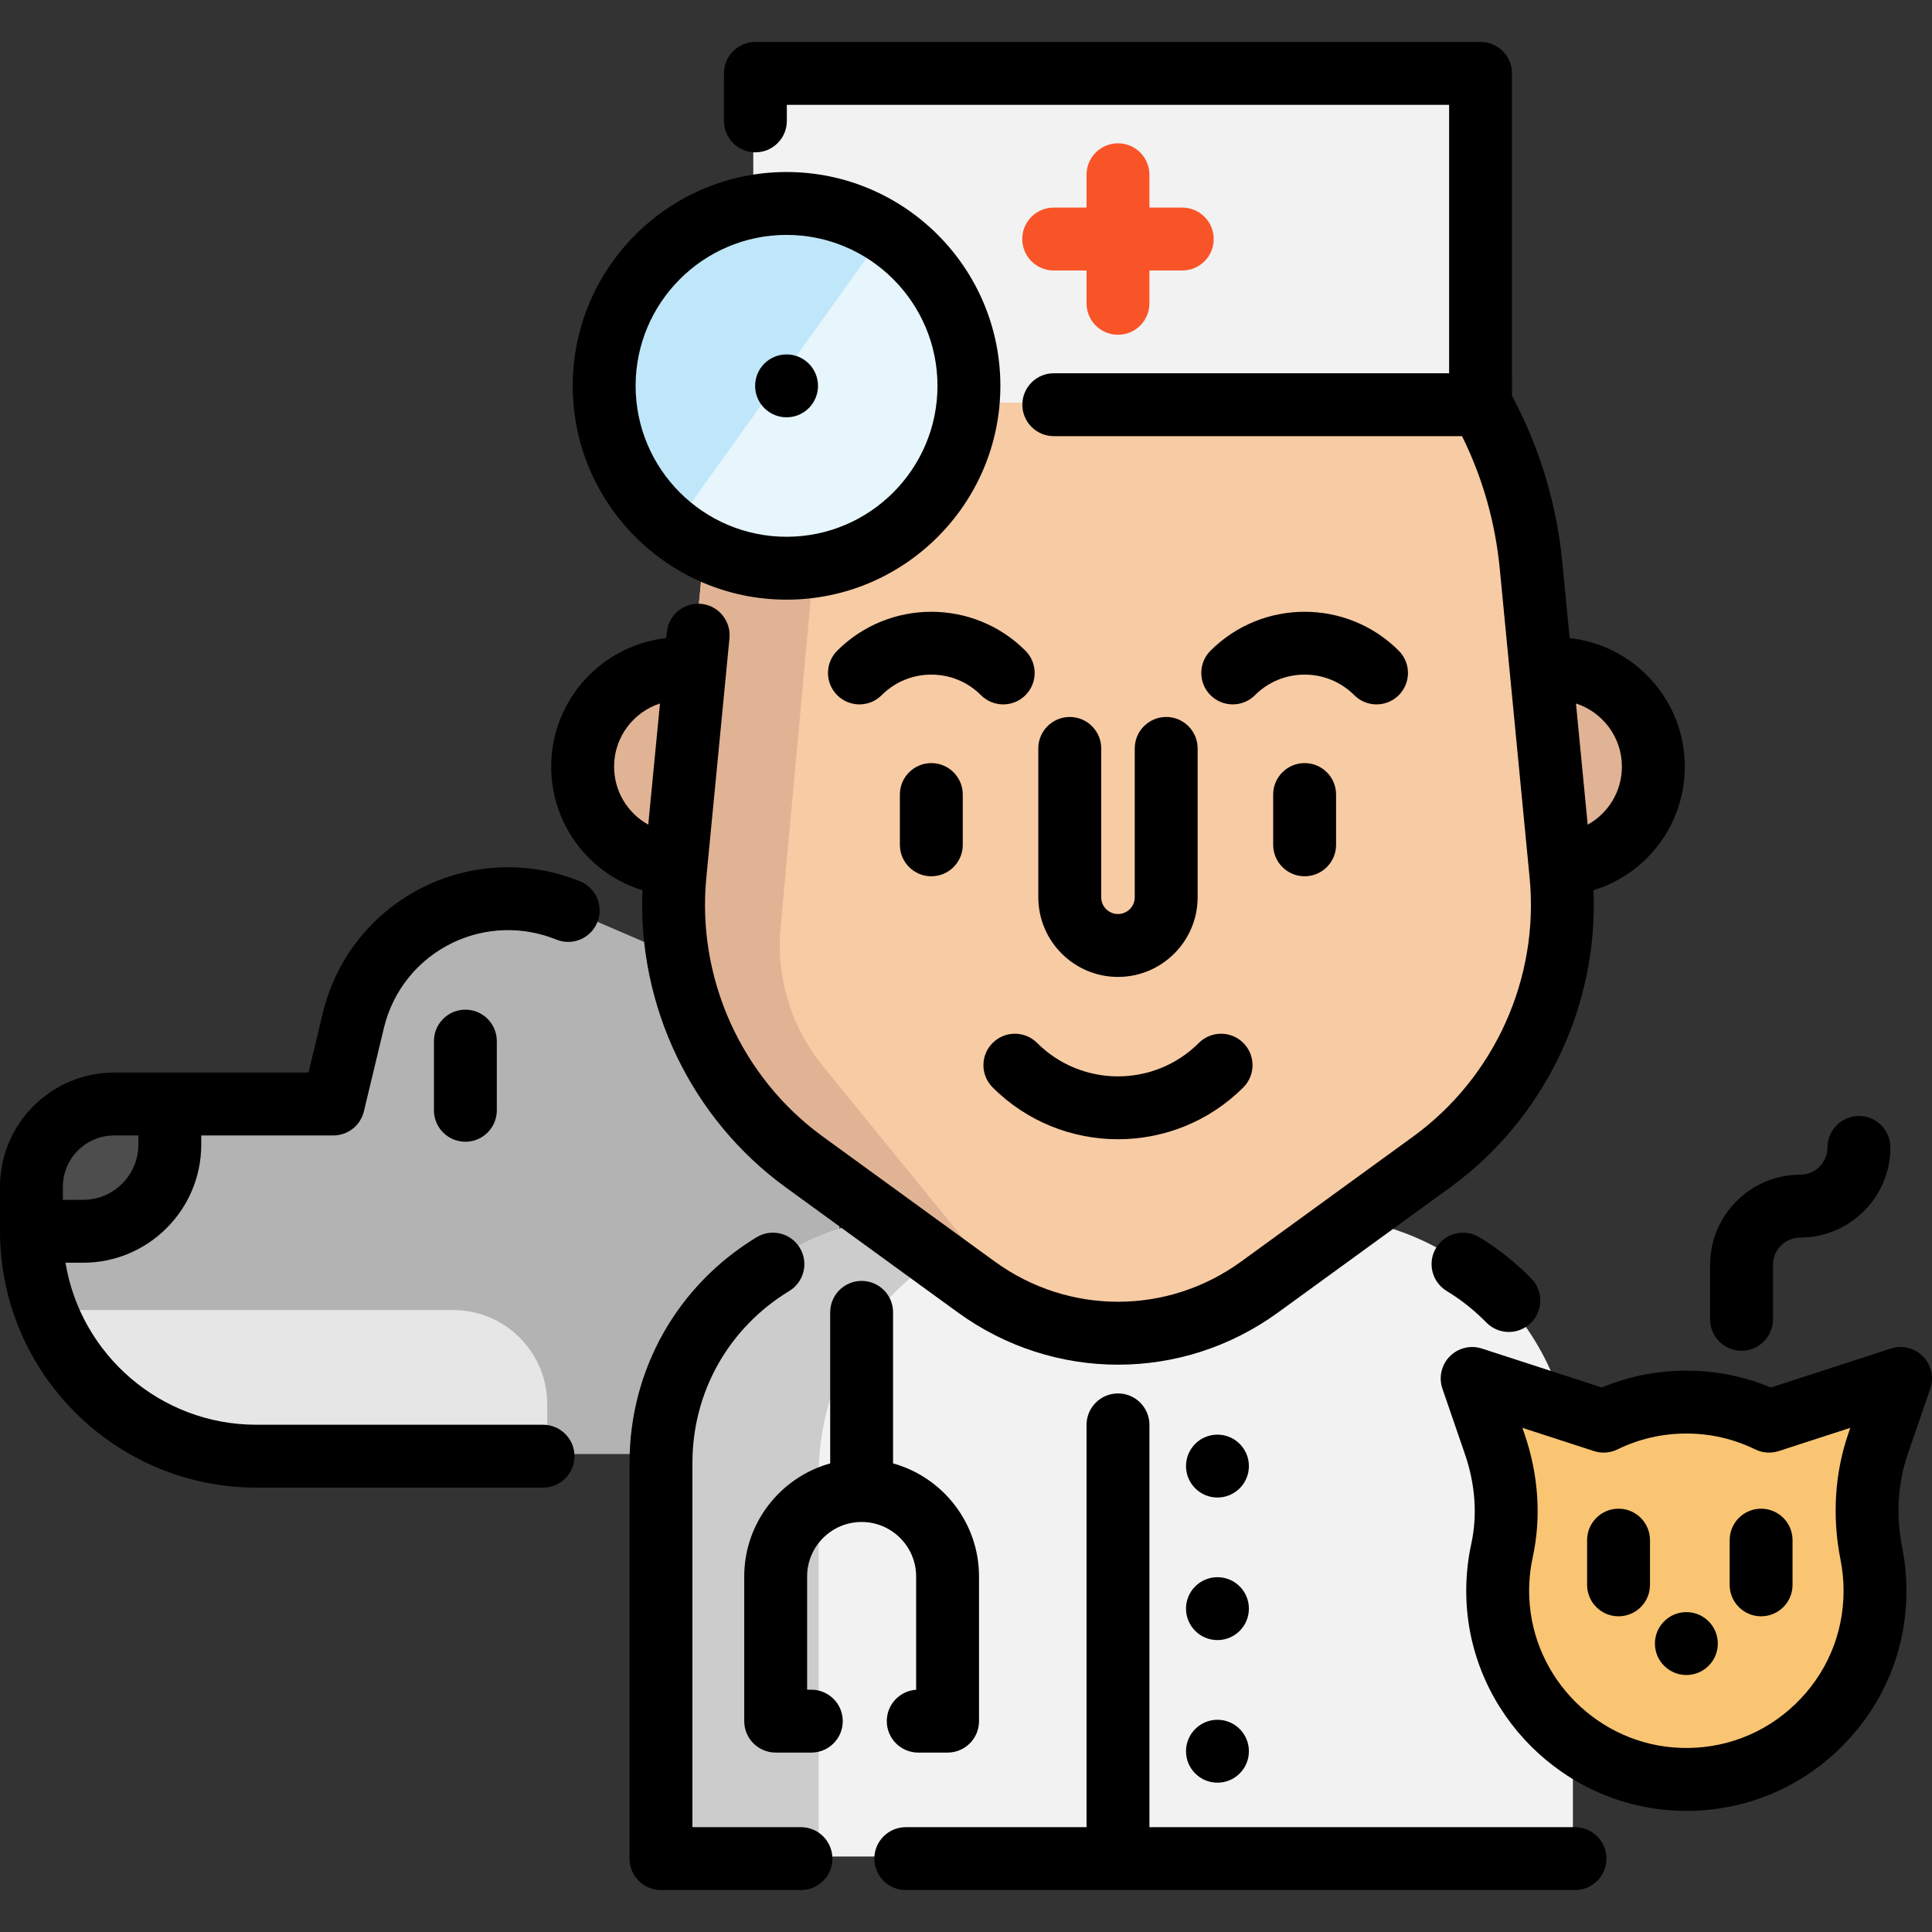 <?xml version="1.0" encoding="iso-8859-1"?>
<!-- Generator: Adobe Illustrator 19.0.0, SVG Export Plug-In . SVG Version: 6.00 Build 0)  -->
<svg version="1.1" id="Layer_1" xmlns="http://www.w3.org/2000/svg" xmlns:xlink="http://www.w3.org/1999/xlink" x="0px" y="0px"
	 viewBox="0 0 512 512" style="enable-background:new 0 0 512 512;" xml:space="preserve">
<rect x="0" y="0" width="512" height="512" fill="#333333" stroke="none"/>
<path style="fill:#B3B3B3;" d="M227.156,273.921l-10.211,111.424H67.376c-25.356,0-47.023-15.834-55.623-38.167
	c-2.567-6.645-3.978-13.878-3.978-21.434v-11.8c0-12.111,9.822-21.923,21.934-21.923h58.067l5.3-22.089
	c2.967-12.389,11.378-22.767,22.878-28.234c5.733-2.722,11.933-4.1,18.145-4.1c5.4,0,10.811,1.044,15.922,3.122L227.156,273.921z"/>
<path style="fill:#4D4D4D;" d="M44.443,292.022v10.756c0,12.689-10.278,22.967-22.956,22.967H7.776v-11.8
	c0-12.111,9.822-21.923,21.934-21.923H44.443z"/>
<path style="fill:#E6E6E6;" d="M145.022,372.111v13.234H67.376c-25.356,0-47.023-15.834-55.623-38.167h108.324
	C133.855,347.178,145.022,358.345,145.022,372.111z"/>
<path style="fill:#F2F2F2;" d="M348.118,322.411H243.329c-37.952,0-68.719,30.766-68.719,68.719v100.869h242.225V391.129
	C416.835,353.177,386.069,322.411,348.118,322.411z"/>
<path style="fill:#CCCCCC;" d="M285.669,322.411h-42.341c-37.952,0-68.719,30.766-68.719,68.719v100.869h42.341V391.129
	C216.951,353.177,247.717,322.411,285.669,322.411z"/>
<g>
	<path style="fill:#E0B394;" d="M178.582,228.495c-13.778-0.611-24.745-11.978-24.745-25.9c0-14.311,11.6-25.923,25.923-25.923
		c1.289,0,2.556,0.089,3.8,0.278"/>
	<path style="fill:#E0B394;" d="M412.83,228.495c13.778-0.611,24.756-11.978,24.756-25.9c0-14.311-11.611-25.923-25.934-25.923
		c-1.289,0-2.567,0.1-3.8,0.278"/>
</g>
<path style="fill:#F7CBA4;" d="M258.217,340.534l-45.611-33.138c-24.103-17.511-37.142-46.469-34.276-76.124l7.911-81.866
	c5.449-56.384,52.831-99.408,109.477-99.408l0,0c56.646,0,104.028,43.024,109.477,99.408l7.911,81.866
	c2.866,29.655-10.172,58.612-34.276,76.124l-45.611,33.138C310.857,356.781,280.578,356.781,258.217,340.534z"/>
<path style="fill:#E0B394;" d="M206.714,247.405c-0.767,12.967,3.456,25.723,11.811,35.667l47.671,58.579
	c2.489,2.967,5.311,5.456,8.367,7.445c-5.733-2-11.245-4.867-16.345-8.567l-45.612-33.134c-24.1-17.511-37.134-46.467-34.267-76.123
	l7.9-81.868c5.4-55.834,51.912-98.568,107.835-99.379c-34.445,0.833-73.449,33.3-75.482,67.879L206.714,247.405z"/>
<polyline style="fill:#F2F2F2;" points="278.71,106.696 391.81,106.696 391.81,18.891 199.63,18.891 199.63,106.696 "/>
<path style="fill:#C0E7F9;" d="M256.217,101.697c0,26.689-21.634,48.334-48.323,48.334c-11.111,0-21.345-3.744-29.512-10.056
	c-11.445-8.833-18.822-22.7-18.822-38.278c0-26.689,21.634-48.334,48.334-48.334c9.889,0,19.078,2.967,26.734,8.067
	C247.639,70.096,256.217,84.897,256.217,101.697z"/>
<path style="fill:#E6F6FC;" d="M256.217,101.697c0,26.689-21.634,48.334-48.323,48.334c-11.111,0-21.345-3.744-29.512-10.056
	l56.245-78.545C247.639,70.096,256.217,84.897,256.217,101.697z"/>
<path style="fill:#F9C573;" d="M503.111,364.749l-34.85,11.319c-6.618-3.232-14.052-5.052-21.914-5.052
	c-7.861,0-15.296,1.819-21.914,5.052l-34.85-11.319l5.977,17.371c3.12,9.069,3.979,18.841,1.936,28.211
	c-0.894,4.101-1.284,8.39-1.102,12.8c1.071,25.868,22.193,46.892,48.065,47.844c28.474,1.049,51.887-21.723,51.887-49.963
	c0-3.352-0.331-6.627-0.961-9.795c-1.932-9.708-1.47-19.738,1.75-29.097L503.111,364.749z"/>
<path d="M263.059,276.389c-3.254,3.254-3.254,8.531,0,11.785c9.158,9.158,21.187,13.737,33.217,13.737s24.058-4.579,33.217-13.737
	c3.254-3.254,3.254-8.53,0-11.785c-3.253-3.254-8.53-3.254-11.785,0c-11.818,11.817-31.045,11.817-42.863,0
	C271.59,273.133,266.313,273.135,263.059,276.389z"/>
<path d="M238.478,210.56v13.329c0,4.602,3.731,8.333,8.333,8.333s8.333-3.731,8.333-8.333V210.56c0-4.602-3.731-8.333-8.333-8.333
	S238.478,205.958,238.478,210.56z"/>
<path d="M364.793,186.671c2.132,0,4.266-0.813,5.892-2.441c3.254-3.254,3.254-8.531,0-11.785c-13.753-13.755-36.135-13.756-49.891,0
	c-3.254,3.255-3.254,8.531,0,11.785c3.254,3.254,8.531,3.254,11.785,0c3.516-3.516,8.189-5.451,13.16-5.451
	c4.971,0,9.645,1.936,13.16,5.451C360.527,185.858,362.659,186.671,364.793,186.671z"/>
<path d="M221.866,172.446c-3.254,3.254-3.254,8.531,0,11.785c3.254,3.254,8.531,3.254,11.785,0c3.516-3.516,8.189-5.451,13.16-5.451
	s9.646,1.936,13.16,5.451c1.627,1.627,3.76,2.441,5.892,2.441c2.132,0,4.266-0.813,5.892-2.441c3.254-3.254,3.254-8.531,0-11.785
	C258.002,158.69,235.621,158.69,221.866,172.446z"/>
<path d="M337.407,210.56v13.329c0,4.602,3.731,8.333,8.333,8.333c4.602,0,8.333-3.731,8.333-8.333V210.56
	c0-4.602-3.731-8.333-8.333-8.333C341.138,202.227,337.407,205.958,337.407,210.56z"/>
<path d="M212.265,484.22H183.5v-96.546c0-18.764,9.592-35.789,25.658-45.544c3.935-2.389,5.187-7.515,2.799-11.448
	c-2.389-3.934-7.513-5.187-11.448-2.799c-21.087,12.802-33.676,35.154-33.676,59.791v104.879c0,4.602,3.731,8.333,8.333,8.333
	h37.098c4.602,0,8.333-3.731,8.333-8.333C220.598,487.951,216.867,484.22,212.265,484.22z"/>
<path d="M417.391,484.22H304.612V377.604c0-4.602-3.731-8.333-8.333-8.333c-4.602,0-8.333,3.731-8.333,8.333V484.22h-47.903
	c-4.602,0-8.333,3.731-8.333,8.333c0,4.602,3.731,8.333,8.333,8.333h177.349c4.602,0,8.333-3.731,8.333-8.333
	C425.724,487.951,421.994,484.22,417.391,484.22z"/>
<path d="M380.591,330.681c-2.389,3.934-1.136,9.06,2.798,11.448c3.832,2.327,7.368,5.136,10.508,8.348
	c1.633,1.67,3.796,2.509,5.96,2.509c2.101,0,4.203-0.789,5.825-2.374c3.291-3.217,3.352-8.493,0.134-11.784
	c-4.116-4.211-8.75-7.893-13.776-10.945C388.105,325.494,382.978,326.747,380.591,330.681z"/>
<path d="M283.498,190.005c-4.602,0-8.333,3.731-8.333,8.333v39.445c0,11.641,9.47,21.111,21.111,21.111
	c11.641,0,21.111-9.47,21.111-21.111v-39.445c0-4.602-3.731-8.333-8.333-8.333c-4.602,0-8.333,3.731-8.333,8.333v39.445
	c0,2.451-1.993,4.445-4.445,4.445c-2.451,0-4.444-1.993-4.444-4.445v-39.445C291.832,193.736,288.1,190.005,283.498,190.005z"/>
<path d="M228.34,403.341c7.965,0,14.445,6.48,14.445,14.445v30.019c-4.343,0.286-7.778,3.899-7.778,8.315
	c0,4.602,3.731,8.333,8.333,8.333h7.778c4.602,0,8.333-3.731,8.333-8.333v-38.334c0-14.269-9.658-26.316-22.778-29.969v-40.032
	c0-4.602-3.731-8.333-8.333-8.333s-8.333,3.731-8.333,8.333v40.032c-13.12,3.653-22.778,15.7-22.778,29.969v38.334
	c0,4.602,3.731,8.333,8.333,8.333h9.445c4.602,0,8.333-3.731,8.333-8.333c0-4.602-3.731-8.333-8.333-8.333h-1.111v-30
	C213.895,409.821,220.374,403.341,228.34,403.341z"/>
<path style="fill:#F95428;" d="M296.276,37.978c-4.602,0-8.333,3.731-8.333,8.333v8.703h-8.703c-4.602,0-8.333,3.731-8.333,8.333
	s3.731,8.333,8.333,8.333h8.703v8.703c0,4.602,3.731,8.333,8.333,8.333c4.602,0,8.333-3.731,8.333-8.333v-8.703h8.703
	c4.602,0,8.333-3.731,8.333-8.333s-3.731-8.333-8.333-8.333h-8.703v-8.703C304.609,41.709,300.878,37.978,296.276,37.978z"/>
<path d="M170.262,235.912c-1.306,30.753,12.961,60.586,38.001,78.78l45.614,33.146c12.683,9.211,27.543,13.817,42.402,13.817
	c14.859,0,29.718-4.607,42.395-13.818l45.612-33.145c25.048-18.2,39.316-48.033,38.003-78.78
	c14.087-4.292,24.199-17.349,24.199-32.764c0-17.62-13.378-32.17-30.513-34.046l-1.927-19.932
	c-1.509-15.64-6.003-30.519-13.349-44.265V19.447c0-4.602-3.731-8.333-8.333-8.333H200.186c-4.602,0-8.333,3.731-8.333,8.333v12.592
	c0,4.602,3.731,8.333,8.333,8.333s8.333-3.731,8.333-8.333V27.78h175.512v71.138H279.266c-4.602,0-8.333,3.731-8.333,8.333
	s3.731,8.333,8.333,8.333h108.191c5.446,11.003,8.807,22.817,10,35.188l7.911,81.857c2.57,26.594-9.262,52.871-30.882,68.58
	l-45.612,33.145c-19.496,14.166-45.698,14.166-65.204,0l-45.612-33.145c-21.61-15.701-33.444-41.981-30.882-68.58l6.138-63.506
	c0.442-4.581-2.912-8.655-7.493-9.097c-4.587-0.434-8.653,2.912-9.097,7.493l-0.153,1.583
	c-17.128,1.877-30.502,16.426-30.502,34.046C146.072,218.564,156.181,231.62,170.262,235.912z M429.82,203.149
	c0,6.626-3.643,12.394-9.068,15.394l-3.104-32.116C424.703,188.719,429.82,195.345,429.82,203.149z M174.899,186.428l-3.103,32.113
	c-5.418-3.001-9.057-8.767-9.057-15.39C162.739,195.346,167.851,188.722,174.899,186.428z"/>
<path d="M208.444,158.916c31.246,0,56.665-25.419,56.665-56.665s-25.419-56.665-56.665-56.665c-31.245,0-56.665,25.42-56.665,56.665
	S177.199,158.916,208.444,158.916z M208.444,62.253c22.056,0,39.998,17.944,39.998,39.998S230.5,142.25,208.444,142.25
	c-22.055,0-39.998-17.942-39.998-39.998S186.389,62.253,208.444,62.253z"/>
<path d="M153.728,233.566c-13.129-5.359-27.999-4.935-40.802,1.161c-13.836,6.588-23.821,18.912-27.398,33.814l-3.768,15.698H30.263
	C13.576,284.239,0,297.815,0,314.502v11.797c0,37.46,30.477,67.938,67.938,67.938h75.973c4.602,0,8.333-3.731,8.333-8.333
	s-3.731-8.333-8.333-8.333H67.938c-25.433,0-46.589-18.617-50.583-42.937h4.681c17.257,0,31.297-14.039,31.297-31.297v-2.43h34.998
	c3.853,0,7.203-2.641,8.103-6.389l5.301-22.087c2.396-9.983,9.087-18.241,18.357-22.656c8.578-4.085,18.542-4.368,27.337-0.778
	c4.26,1.738,9.125-0.304,10.865-4.566C160.032,240.171,157.989,235.306,153.728,233.566z M36.666,303.336
	c0,8.067-6.562,14.63-14.63,14.63h-5.369v-3.463c0-7.497,6.099-13.596,13.596-13.596h6.402v2.429H36.666z"/>
<path d="M114.996,275.907v18.332c0,4.602,3.731,8.333,8.333,8.333c4.602,0,8.333-3.731,8.333-8.333v-18.332
	c0-4.602-3.731-8.333-8.333-8.333C118.727,267.573,114.996,271.305,114.996,275.907z"/>
<path d="M509.61,359.462c-2.216-2.253-5.513-3.059-8.518-2.084l-31.785,10.323c-7.097-2.963-14.618-4.465-22.405-4.465
	s-15.307,1.5-22.405,4.465l-31.785-10.323c-3.006-0.976-6.303-0.168-8.518,2.084c-2.214,2.253-2.964,5.566-1.937,8.552l5.976,17.37
	c2.741,7.97,3.32,16.175,1.673,23.727c-1.062,4.87-1.494,9.89-1.287,14.92c1.25,30.193,25.886,54.715,56.085,55.827
	c0.743,0.027,1.483,0.041,2.223,0.041c15.184,0,29.473-5.751,40.448-16.329c11.513-11.098,17.855-26.015,17.855-42.003
	c0-3.84-0.378-7.682-1.121-11.42c-1.692-8.508-1.189-17.069,1.458-24.76l5.977-17.374
	C512.574,365.028,511.824,361.716,509.61,359.462z M489.81,379.966c-3.604,10.477-4.311,22.037-2.043,33.435
	c0.531,2.67,0.801,5.418,0.801,8.168c0,11.42-4.53,22.075-12.755,30.003c-8.22,7.922-19.056,12.05-30.491,11.632
	c-21.563-0.794-39.153-18.304-40.046-39.862c-0.15-3.608,0.159-7.2,0.918-10.68c2.297-10.535,1.538-21.841-2.198-32.698
	l-0.541-1.574l18.961,6.158c2.057,0.668,4.29,0.51,6.231-0.438c5.716-2.791,11.857-4.207,18.256-4.207s12.541,1.416,18.257,4.207
	c1.942,0.948,4.177,1.106,6.231,0.438l18.961-6.158L489.81,379.966z"/>
<path d="M428.933,399.82c-4.602,0-8.333,3.731-8.333,8.333v11.852c0,4.602,3.731,8.333,8.333,8.333c4.602,0,8.333-3.731,8.333-8.333
	v-11.852C437.267,403.551,433.536,399.82,428.933,399.82z"/>
<path d="M458.378,408.153v11.852c0,4.602,3.731,8.333,8.333,8.333c4.602,0,8.333-3.731,8.333-8.333v-11.852
	c0-4.602-3.731-8.333-8.333-8.333C462.109,399.82,458.378,403.551,458.378,408.153z"/>
<path d="M461.527,357.967c4.602,0,8.333-3.731,8.333-8.333v-14.445c0-3.982,3.24-7.222,7.222-7.222
	c13.172,0,23.889-10.717,23.889-23.889c0-4.602-3.731-8.333-8.333-8.333c-4.602,0-8.333,3.731-8.333,8.333
	c0,3.982-3.24,7.222-7.222,7.222c-13.172,0-23.889,10.717-23.889,23.889v14.445C453.194,354.236,456.925,357.967,461.527,357.967z"
	/>
<circle cx="322.638" cy="388.527" r="8.333"/>
<circle cx="322.638" cy="426.305" r="8.333"/>
<circle cx="322.638" cy="464.095" r="8.333"/>
<circle cx="208.447" cy="102.257" r="8.333"/>
<circle cx="446.906" cy="435.561" r="8.333"/>
<g>
</g>
<g>
</g>
<g>
</g>
<g>
</g>
<g>
</g>
<g>
</g>
<g>
</g>
<g>
</g>
<g>
</g>
<g>
</g>
<g>
</g>
<g>
</g>
<g>
</g>
<g>
</g>
<g>
</g>
</svg>
